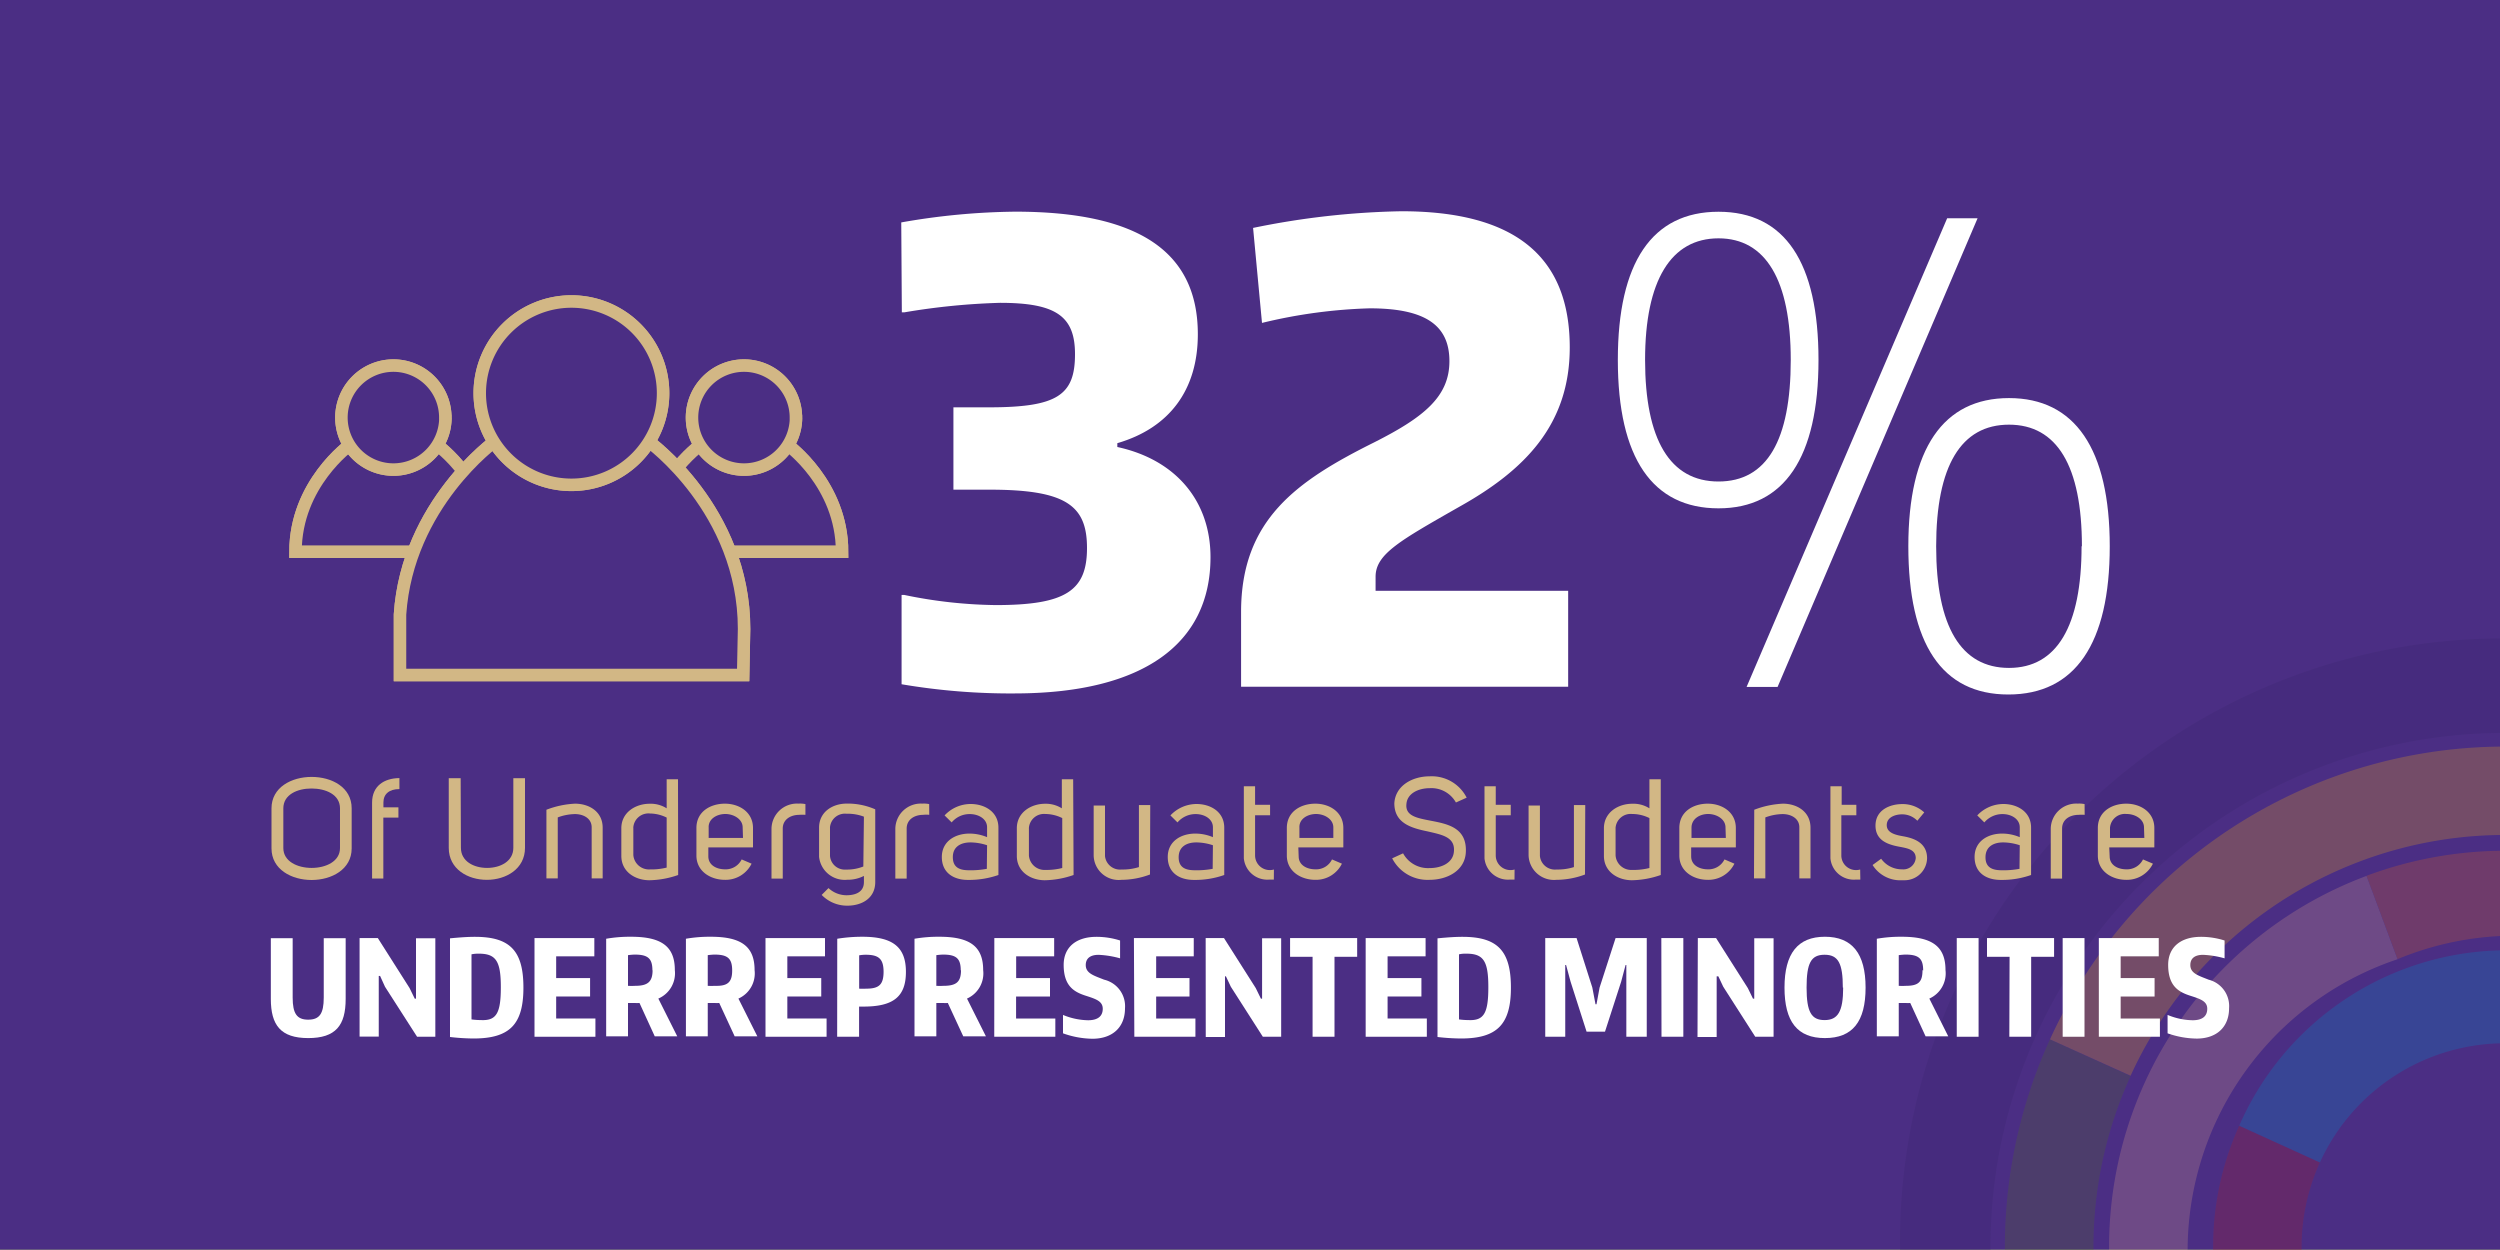 <svg id="Layer_1" data-name="Layer 1" xmlns="http://www.w3.org/2000/svg" viewBox="0 0 300 150"><rect x="0" y="0" width="300" height="150" fill="#808080" stroke="none"/><defs><style>.cls-1,.cls-13,.cls-14,.cls-15{fill:#4b2e84;}.cls-2{opacity:0.25;}.cls-3{fill:#ad1c21;}.cls-4{fill:#db641e;}.cls-5{fill:#506b1f;}.cls-6{fill:#946102;}.cls-7{fill:#008ac9;}.cls-8{fill:#d9a08b;}.cls-9{fill:#eea915;}.cls-10{fill:#37246a;}.cls-11{fill:#fff;}.cls-12{fill:#d2b785;}.cls-13,.cls-14,.cls-15{stroke:#d2b785;stroke-width:1.5px;}.cls-13,.cls-14{stroke-miterlimit:10;}.cls-14{stroke-linecap:round;}</style></defs><rect class="cls-1" y="-0.07" width="300.37" height="150"/><g class="cls-2"><path class="cls-3" d="M300.6,184.69a35.11,35.11,0,0,1-31.89-49.61l9.68,4.41a24.42,24.42,0,0,0,44.45,20.25l9.67,4.41a35.14,35.14,0,0,1-31.91,20.54Z"/><path class="cls-4" d="M317.25,194.1l-3.73-10a36.86,36.86,0,1,0-25.82-69l-3.72-10a47.5,47.5,0,0,1,33.27,89Z"/><path class="cls-5" d="M300.52,209.63A60,60,0,0,1,246,124.72l9.67,4.41a49.39,49.39,0,0,0,89.88,41l9.68,4.4A60.11,60.11,0,0,1,300.52,209.63Z"/><path class="cls-6" d="M300.58,222A72.47,72.47,0,0,1,232.85,175l10-3.72A61.71,61.71,0,0,0,358.42,128l10-3.72A72.44,72.44,0,0,1,300.58,222Z"/><path class="cls-7" d="M332.51,164.15l-9.67-4.41a24.46,24.46,0,0,0-12.1-32.35,24.42,24.42,0,0,0-32.35,12.1l-9.68-4.41a35.06,35.06,0,1,1,63.8,29.07Z"/><path class="cls-8" d="M300.66,197.11a47.5,47.5,0,0,1-16.68-92l3.72,10a36.86,36.86,0,1,0,25.82,69l3.73,10A47.37,47.37,0,0,1,300.66,197.11Z"/><path class="cls-9" d="M355.23,174.5l-9.68-4.41a49.39,49.39,0,0,0-89.88-41L246,124.72A60,60,0,0,1,355.23,174.5Z"/><path class="cls-10" d="M232.85,175a72.35,72.35,0,1,1,135.53-50.67l-10,3.72a61.71,61.71,0,0,0-115.61,43.23Z"/></g><path class="cls-11" d="M108.19,82.11V71.39h.31a56.5,56.5,0,0,0,11,1.22c8.43,0,10.94-1.75,10.94-6.85s-2.51-7-11.7-7h-4.33V48.88h4.25c8.21,0,10.34-1.44,10.34-6.38,0-4.56-2.28-6.16-9-6.16a81.77,81.77,0,0,0-11.47,1.14h-.31l-.07-10.79a82.6,82.6,0,0,1,13.68-1.29c14.79,0,21.91,4.79,21.91,14.71,0,6.69-3.42,11.25-9.66,13.07v.46c7,1.52,11.18,6.46,11.18,13.22,0,10.49-8.21,16.27-23.18,16.35A77.92,77.92,0,0,1,108.19,82.11Z"/><path class="cls-11" d="M148.93,73.44c0-11.1,6.69-15.73,16-20.37,5.93-3,9-5.47,9-9.73S171.12,37,164.36,37a61.82,61.82,0,0,0-12.92,1.75l-1.07-11.4a95.89,95.89,0,0,1,17.79-2c13.68,0,20.21,5.47,20.21,16.34,0,9.27-5.39,14.74-13.3,19.15-7,4-10,5.63-10,8.36V70.9h23.11V82.41H148.93Z"/><path class="cls-11" d="M194.14,43.19c0-11.7,4.11-17.78,12.08-17.78s12,6.08,12,17.78S214.12,61,206.22,61,194.14,55,194.14,43.19Zm20.75,0c0-9.58-3-14.59-8.67-14.59s-8.81,5-8.81,14.59,3,14.59,8.81,14.59S214.89,52.84,214.89,43.19Zm18.77-17h3.65l-24,56.24h-3.72ZM229,65.56c0-11.71,4.18-17.79,12.08-17.79s12.09,6.08,12.09,17.79S249,83.34,241,83.34,229,77.24,229,65.54Zm20.83,0c0-9.66-3-14.6-8.75-14.6s-8.74,4.94-8.74,14.6,3,14.59,8.74,14.59,8.71-5,8.71-14.61Z"/><path class="cls-12" d="M32.58,97c0-2.52,2.4-3.77,4.81-3.77S42.2,94.46,42.2,97v4.81c0,2.52-2.41,3.79-4.81,3.79s-4.81-1.27-4.81-3.79ZM34,101.77c0,1.59,1.68,2.38,3.4,2.38s3.4-.79,3.4-2.38V97c0-1.66-1.72-2.38-3.42-2.38S34,95.35,34,97Z"/><path class="cls-12" d="M47.93,94.69c-1.22,0-1.92.59-1.92,1.61v.58h1.8v1.23H46v7.31H44.65V96.31c0-2,1.45-2.92,3.28-2.94Z"/><path class="cls-12" d="M55.31,101.74c0,1.63,1.56,2.41,3.14,2.41s3.15-.78,3.15-2.41V93.38H63v8.36c0,2.55-2.3,3.84-4.58,3.84s-4.57-1.29-4.57-3.84V93.38h1.43Z"/><path class="cls-12" d="M65.57,97.17A11,11,0,0,1,69,96.44c1.67,0,3.32.93,3.32,2.89v6.08H71V99.28c0-1.08-1-1.59-2-1.59a6.09,6.09,0,0,0-2.07.4v7.32H65.57Z"/><path class="cls-12" d="M81.38,105a11,11,0,0,1-3.45.63c-1.69,0-3.37-1-3.37-2.92V99.39c0-1.9,1.7-2.94,3.4-2.94A3.57,3.57,0,0,1,80,97V93.51h1.36ZM80,104.11v-6A4.59,4.59,0,0,0,78,97.62a1.82,1.82,0,0,0-2,1.63.34.34,0,0,0,0,.1v3.25a1.88,1.88,0,0,0,2,1.73A7.52,7.52,0,0,0,80,104.11Z"/><path class="cls-12" d="M85,102.76c0,1.07,1,1.56,2,1.56a2.14,2.14,0,0,0,2-1.19l1.19.51a3.48,3.48,0,0,1-3.2,1.94c-1.7,0-3.42-1-3.42-2.92v-3.3c0-2,1.72-2.92,3.42-2.92s3.37,1,3.37,2.92v2.33H85Zm4.12-3.47c0-1-1.08-1.61-2.08-1.61s-2.06.58-2,1.65v1.22h4.12Z"/><path class="cls-12" d="M96.65,97.78a4.33,4.33,0,0,0-.72,0c-1.07,0-2,.56-2,1.65v6H92.58v-6a3.06,3.06,0,0,1,3.17-3h.13a3.29,3.29,0,0,1,.77.06Z"/><path class="cls-12" d="M99.42,106.57a3.17,3.17,0,0,0,2.15.86c1,0,2.1-.32,2.1-1.58v-.74a4.23,4.23,0,0,1-2,.46,3.09,3.09,0,0,1-3.38-2.75c0-.06,0-.11,0-.17V99.32c0-1.92,1.65-2.89,3.32-2.89a8.21,8.21,0,0,1,3.42.69v8.72c0,2-1.67,2.84-3.34,2.84a4.24,4.24,0,0,1-3.09-1.29ZM103.67,98a5.4,5.4,0,0,0-2.07-.35,1.8,1.8,0,0,0-2,1.61.17.17,0,0,0,0,.07v3.37a1.78,1.78,0,0,0,1.9,1.65h.1a5.29,5.29,0,0,0,2-.37Z"/><path class="cls-12" d="M111.51,97.78a2.81,2.81,0,0,0-.71,0c-1.07,0-2,.56-2,1.65v6h-1.36v-6a3.06,3.06,0,0,1,3.17-3h.13a3.21,3.21,0,0,1,.76.06Z"/><path class="cls-12" d="M118.45,99.28c0-1-1-1.59-2.08-1.59a2.79,2.79,0,0,0-2.17,1l-.85-.84a4.28,4.28,0,0,1,3.13-1.37c1.68,0,3.33.93,3.33,2.84V105a10.72,10.72,0,0,1-3.64.59c-1.77,0-3.15-.87-3.15-2.75s1.59-2.81,3.32-2.81a5.45,5.45,0,0,1,2.11.43Zm0,2.15a6.46,6.46,0,0,0-2-.34c-1.11,0-2.1.48-2.11,1.74s.8,1.58,1.83,1.6a10.62,10.62,0,0,0,2.25-.17Z"/><path class="cls-12" d="M128.83,105a11,11,0,0,1-3.45.63c-1.68,0-3.36-1-3.36-2.92V99.39c0-1.9,1.7-2.94,3.4-2.94a3.62,3.62,0,0,1,2,.55V93.51h1.36Zm-1.36-.83v-6a4.61,4.61,0,0,0-2-.49,1.82,1.82,0,0,0-2,1.65.22.22,0,0,0,0,.08v3.25a1.88,1.88,0,0,0,2,1.73,7.49,7.49,0,0,0,2-.23Z"/><path class="cls-12" d="M138,104.94a9.84,9.84,0,0,1-3.43.64,3,3,0,0,1-3.33-2.92v-6h1.36v6.07a1.81,1.81,0,0,0,2,1.61h0a6.32,6.32,0,0,0,2.07-.29V96.61h1.36Z"/><path class="cls-12" d="M145.55,99.28c0-1-1-1.59-2.07-1.59a2.85,2.85,0,0,0-2.18,1l-.85-.84a4.32,4.32,0,0,1,3.13-1.37c1.68,0,3.33.93,3.33,2.84V105a10.49,10.49,0,0,1-3.64.59c-1.76,0-3.14-.87-3.14-2.75s1.58-2.81,3.31-2.81a5.45,5.45,0,0,1,2.11.43Zm0,2.15a6.46,6.46,0,0,0-2-.34c-1.11,0-2.09.48-2.11,1.74s.8,1.58,1.84,1.6a10.52,10.52,0,0,0,2.24-.17Z"/><path class="cls-12" d="M152.86,105.55h-.53a2.83,2.83,0,0,1-3.07-2.55c0-.11,0-.23,0-.34V94.35h1.35v2.23h1.8v1.25h-1.8v4.83a1.76,1.76,0,0,0,1.77,1.75,1.66,1.66,0,0,0,.49-.07Z"/><path class="cls-12" d="M155.84,102.76c0,1.07,1,1.56,2,1.56a2.11,2.11,0,0,0,2-1.19l1.19.51a3.47,3.47,0,0,1-3.19,1.94c-1.7,0-3.42-1-3.42-2.92v-3.3c0-2,1.72-2.92,3.42-2.92s3.36,1,3.36,2.92v2.33h-5.4ZM160,99.29c0-1-1.07-1.61-2.07-1.61s-2.06.58-2,1.65v1.22H160Z"/><path class="cls-12" d="M171.66,98.48c2.09.4,4.39.85,4.24,3.8-.12,2.21-2.23,3.3-4.37,3.3a4.77,4.77,0,0,1-4.47-2.58l1.31-.6a3.41,3.41,0,0,0,3.19,1.77c1.43,0,2.82-.64,2.91-2,.15-1.74-1.45-2-3.15-2.4-2-.41-4-1-4-3.38.12-2.11,2.16-3.23,4.23-3.23A4.69,4.69,0,0,1,176,95.72l-1.29.58a3.37,3.37,0,0,0-3.12-1.72c-1.39,0-2.73.63-2.82,1.91C168.62,97.93,170.08,98.17,171.66,98.48Z"/><path class="cls-12" d="M181.74,105.55h-.53a2.83,2.83,0,0,1-3.07-2.55c0-.11,0-.23,0-.34V94.35h1.35v2.23h1.8v1.25h-1.8v4.83a1.76,1.76,0,0,0,1.77,1.75,1.66,1.66,0,0,0,.49-.07Z"/><path class="cls-12" d="M190.2,104.94a9.85,9.85,0,0,1-3.44.64,3.05,3.05,0,0,1-3.33-2.92v-6h1.36v6.07a1.81,1.81,0,0,0,2,1.61h0a6.38,6.38,0,0,0,2.08-.29V96.61h1.36Z"/><path class="cls-12" d="M199.29,105a11,11,0,0,1-3.45.63c-1.68,0-3.37-1-3.37-2.92V99.39c0-1.9,1.7-2.94,3.4-2.94a3.57,3.57,0,0,1,2.06.55V93.51h1.36Zm-1.36-.83v-6a4.59,4.59,0,0,0-2.06-.49,1.82,1.82,0,0,0-2,1.63.34.34,0,0,0,0,.1v3.25a1.88,1.88,0,0,0,2,1.73,7.53,7.53,0,0,0,2.06-.23Z"/><path class="cls-12" d="M202.94,102.76c0,1.07,1,1.56,2,1.56a2.14,2.14,0,0,0,2-1.19l1.19.51a3.48,3.48,0,0,1-3.2,1.94c-1.7,0-3.41-1-3.41-2.92v-3.3c0-2,1.71-2.92,3.41-2.92s3.37,1,3.37,2.92v2.33h-5.36Zm4.12-3.47c0-1-1.07-1.61-2.08-1.61s-2,.58-2,1.65v1.22h4.12Z"/><path class="cls-12" d="M210.51,97.17a11,11,0,0,1,3.44-.73c1.66,0,3.31.93,3.31,2.89v6.08h-1.34V99.28c0-1.08-1-1.59-2-1.59a6.19,6.19,0,0,0-2.08.4v7.32h-1.36Z"/><path class="cls-12" d="M223.24,105.55h-.53a2.82,2.82,0,0,1-3.06-2.56c0-.11,0-.22,0-.33V94.35H221v2.23h1.76v1.25h-1.8v4.83a1.76,1.76,0,0,0,1.77,1.75,1.66,1.66,0,0,0,.49-.07Z"/><path class="cls-12" d="M225.74,103.05a3.05,3.05,0,0,0,2.52,1.27,1.49,1.49,0,0,0,1.63-1.34v0c0-1-.95-1.17-1.73-1.33-1.45-.25-3.1-.69-3.1-2.58s1.75-2.58,3.2-2.58a3.81,3.81,0,0,1,2.65,1l-.83,1a2.54,2.54,0,0,0-1.82-.77c-.77,0-1.85.31-1.85,1.3s1.22,1.2,2,1.34c1.38.25,2.83.83,2.84,2.62a2.7,2.7,0,0,1-2.75,2.65l-.25,0a3.92,3.92,0,0,1-3.54-1.83Z"/><path class="cls-12" d="M242.37,99.28c0-1-1-1.59-2.07-1.59a2.85,2.85,0,0,0-2.18,1l-.85-.84a4.32,4.32,0,0,1,3.13-1.37c1.68,0,3.33.93,3.33,2.84V105a10.49,10.49,0,0,1-3.64.59c-1.76,0-3.14-.87-3.14-2.75s1.58-2.81,3.31-2.81a5.45,5.45,0,0,1,2.11.43Zm0,2.15a6.46,6.46,0,0,0-2-.34c-1.11,0-2.09.48-2.11,1.74s.8,1.58,1.84,1.6a10.52,10.52,0,0,0,2.24-.17Z"/><path class="cls-12" d="M250.16,97.78a4.21,4.21,0,0,0-.71,0c-1.08,0-2,.56-2,1.65v6h-1.36v-6a3.06,3.06,0,0,1,3.17-3h.12a3.29,3.29,0,0,1,.77.06Z"/><path class="cls-12" d="M253.16,102.76c0,1.07,1,1.56,2,1.56a2.14,2.14,0,0,0,2-1.19l1.19.51a3.48,3.48,0,0,1-3.2,1.94c-1.69,0-3.41-1-3.41-2.92v-3.3c0-2,1.72-2.92,3.41-2.92s3.37,1,3.37,2.92v2.33h-5.41Zm4.12-3.47c0-1-1.07-1.61-2.08-1.61a1.8,1.8,0,0,0-2,1.65v1.22h4.12Z"/><path class="cls-11" d="M32.5,119.87v-7.29h2.62v7.13c0,1.92.51,2.65,1.86,2.65s1.87-.7,1.87-2.65v-7.13h2.63v7.29c0,3.18-1.19,4.7-4.5,4.7S32.5,123,32.5,119.87Z"/><path class="cls-11" d="M43.15,112.57h2.19l3.81,6,.62,1.27h.15v-7.25h2.32v11.82H50.05l-3.85-6-.59-1.3h-.16v7.28h-2.3Z"/><path class="cls-11" d="M54,124.44V112.6c1.36-.13,2.21-.18,3-.18,4.21,0,5.81,1.68,5.81,6.09s-1.63,6.11-6,6.11A26.33,26.33,0,0,1,54,124.44Zm6.1-6c0-3.09-.58-4-2.63-4a3.78,3.78,0,0,0-.89.08v7.81a8.89,8.89,0,0,0,1.15.08c1.81.08,2.37-.78,2.37-3.92Z"/><path class="cls-11" d="M64.14,112.57h7.18v2.19H66.74v2.61h4.07v2.21H66.74v2.64h4.71v2.19H64.14Z"/><path class="cls-11" d="M76.74,120.36a5.61,5.61,0,0,1-.58,0h-.8v4H72.74V112.65a16.79,16.79,0,0,1,3-.24c3.69,0,5.24,1.2,5.24,4A3.31,3.31,0,0,1,79,119.83l2.27,4.53h-2.7Zm1.55-3.9c0-1.44-.53-1.91-2.13-1.91a7.2,7.2,0,0,0-.8.07v3.68a8.08,8.08,0,0,0,.85,0c1.53,0,2.1-.49,2.1-1.89Z"/><path class="cls-11" d="M86.31,120.36a5.61,5.61,0,0,1-.58,0h-.8v4H82.31V112.65a16.79,16.79,0,0,1,3-.24c3.69,0,5.24,1.2,5.24,4a3.31,3.31,0,0,1-1.94,3.42l2.27,4.53H88.16Zm1.55-3.9c0-1.44-.53-1.91-2.13-1.91a7.2,7.2,0,0,0-.8.07v3.68a8.08,8.08,0,0,0,.85,0C87.33,118.35,87.86,117.86,87.86,116.46Z"/><path class="cls-11" d="M91.86,112.57H99v2.19H94.48v2.61h4.07v2.21H94.48v2.64h4.71v2.19H91.86Z"/><path class="cls-11" d="M100.47,112.65a18.87,18.87,0,0,1,3-.24c3.68,0,5.24,1.24,5.24,4.22s-1.52,4.16-5.09,4.16h-.53v3.62h-2.63Zm5.56,4c0-1.53-.52-2.08-2.13-2.08a4.25,4.25,0,0,0-.8.07v4a8.08,8.08,0,0,0,.85,0c1.55,0,2.08-.5,2.08-2.06Z"/><path class="cls-11" d="M113.74,120.36a5.61,5.61,0,0,1-.58,0h-.8v4h-2.62V112.65a16.79,16.79,0,0,1,3-.24c3.69,0,5.24,1.2,5.24,4a3.31,3.31,0,0,1-1.94,3.42l2.27,4.53h-2.72Zm1.55-3.9c0-1.44-.53-1.91-2.13-1.91a7.2,7.2,0,0,0-.8.07v3.68a8.08,8.08,0,0,0,.85,0c1.58,0,2.11-.49,2.11-1.89Z"/><path class="cls-11" d="M119.32,112.57h7.18v2.19h-4.56v2.61H126v2.21h-4.07v2.64h4.71v2.19h-7.33Z"/><path class="cls-11" d="M127.56,124v-2.21a8.15,8.15,0,0,0,3,.64c1.17,0,1.77-.48,1.77-1.38s-.82-1.17-2-1.55c-1.41-.45-2.69-1.14-2.69-3.72,0-2.09,1.47-3.36,3.94-3.36a9.35,9.35,0,0,1,2.83.44V115a11.3,11.3,0,0,0-2.58-.42c-1,0-1.54.43-1.54,1.23,0,1,1,1.27,2.2,1.75A3.27,3.27,0,0,1,135,121c0,2.26-1.49,3.65-3.91,3.65A10.88,10.88,0,0,1,127.56,124Z"/><path class="cls-11" d="M136.07,112.57h7.18v2.19h-4.51v2.61h4v2.21h-4v2.64h4.71v2.19h-7.33Z"/><path class="cls-11" d="M144.68,112.57h2.2l3.81,6,.62,1.27h.14v-7.25h2.29v11.82h-2.2l-3.84-6-.59-1.25H147v7.28h-2.31Z"/><path class="cls-11" d="M157.51,114.82h-2.7v-2.25h8.05v2.25h-2.72v9.59h-2.63Z"/><path class="cls-11" d="M163.88,112.57h7.19v2.19h-4.56v2.61h4.06v2.21h-4.06v2.64h4.71v2.19h-7.34Z"/><path class="cls-11" d="M172.5,124.44V112.6c1.36-.13,2.21-.18,3-.18,4.21,0,5.81,1.68,5.81,6.09s-1.64,6.11-6,6.11A26.33,26.33,0,0,1,172.5,124.44Zm6.1-6c0-3.09-.57-4-2.62-4a3.43,3.43,0,0,0-.9.08v7.81a8.89,8.89,0,0,0,1.15.08c1.81.08,2.37-.78,2.37-3.92Z"/><path class="cls-11" d="M185.43,112.57h3.76l1.89,5.94.38,2h.12l.37-2,1.92-5.94h3.74v11.84h-2.45V115.8h-.09l-.53,2-1.94,6h-2.21l-1.92-6-.54-2h-.1v8.61h-2.4Z"/><path class="cls-11" d="M199.36,112.57H202v11.84h-2.62Z"/><path class="cls-11" d="M203.74,112.57h2.19l3.81,6,.62,1.27h.15v-7.25h2.32v11.82h-2.2l-3.84-6-.59-1.25H206v7.28h-2.3Z"/><path class="cls-11" d="M214.14,118.51c0-4.1,1.6-6.1,4.85-6.1s4.88,2,4.88,6.1-1.57,6.06-4.88,6.06S214.14,122.59,214.14,118.51Zm7,0c0-2.93-.56-3.94-2.19-3.94s-2.16,1-2.16,3.94.58,3.9,2.16,3.9,2.23-1,2.23-3.9Z"/><path class="cls-11" d="M229.23,120.36a5.61,5.61,0,0,1-.58,0h-.8v4h-2.63V112.65a16.79,16.79,0,0,1,3-.24c3.68,0,5.24,1.2,5.24,4a3.31,3.31,0,0,1-1.94,3.42l2.27,4.53h-2.72Zm1.55-3.9c0-1.44-.53-1.91-2.13-1.91a7.2,7.2,0,0,0-.8.07v3.68a8.08,8.08,0,0,0,.85,0c1.55,0,2-.49,2-1.89Z"/><path class="cls-11" d="M234.81,112.57h2.62v11.84h-2.62Z"/><path class="cls-11" d="M241.15,114.82h-2.71v-2.25h8.05v2.25h-2.75v9.59h-2.62Z"/><path class="cls-11" d="M247.52,112.57h2.62v11.84h-2.62Z"/><path class="cls-11" d="M251.86,112.57h7.19v2.19h-4.57v2.61h4.07v2.21h-4.07v2.64h4.71v2.19h-7.33Z"/><path class="cls-11" d="M260.11,124v-2.21a8.15,8.15,0,0,0,3,.64c1.17,0,1.76-.48,1.76-1.38s-.82-1.17-2-1.55c-1.41-.45-2.69-1.14-2.69-3.72,0-2.09,1.47-3.36,3.94-3.36a9.35,9.35,0,0,1,2.83.44V115a11.3,11.3,0,0,0-2.58-.42c-1,0-1.53.43-1.53,1.23,0,1,1,1.27,2.19,1.75a3.27,3.27,0,0,1,2.46,3.42c0,2.26-1.48,3.65-3.9,3.65A10.88,10.88,0,0,1,260.11,124Z"/><path class="cls-13" d="M52.45,53.39S59,58.07,59,66.2H35.46c0-8.13,6.53-12.81,6.53-12.81Z"/><path class="cls-14" d="M52.45,53.39S59,58.07,59,66.2H35.46c0-8.13,6.53-12.81,6.53-12.81Z"/><path class="cls-13" d="M53.45,50.11a6.24,6.24,0,1,1-6.24-6.24h0a6.23,6.23,0,0,1,6.23,6.23h0"/><path class="cls-14" d="M53.45,50.11a6.24,6.24,0,1,1-6.24-6.24h0a6.23,6.23,0,0,1,6.23,6.23Z"/><path class="cls-13" d="M94.52,53.39s6.53,4.68,6.53,12.81H77.53c0-8.13,6.53-12.81,6.53-12.81Z"/><path class="cls-14" d="M94.52,53.39s6.53,4.68,6.53,12.81H77.53c0-8.13,6.53-12.81,6.53-12.81Z"/><path class="cls-13" d="M95.52,50.11a6.24,6.24,0,1,1-6.24-6.24h0a6.23,6.23,0,0,1,6.23,6.23h0"/><path class="cls-14" d="M95.52,50.11a6.24,6.24,0,1,1-6.24-6.24h0a6.23,6.23,0,0,1,6.23,6.23Z"/><path class="cls-13" d="M89.29,75.47c0-14.3-11.49-22.53-11.49-22.53H59.41S48.89,60.51,48,73.73L48,81H89.18Z"/><path class="cls-15" d="M89.29,75.47c0-14.3-11.49-22.53-11.49-22.53H59.41S48.89,60.51,48,73.73L48,81H89.18Z"/><path class="cls-13" d="M79.57,47.18a11,11,0,1,1-11-11,11,11,0,0,1,11,11"/><path class="cls-14" d="M79.57,47.18a11,11,0,1,1-11-11A11,11,0,0,1,79.57,47.18Z"/></svg>